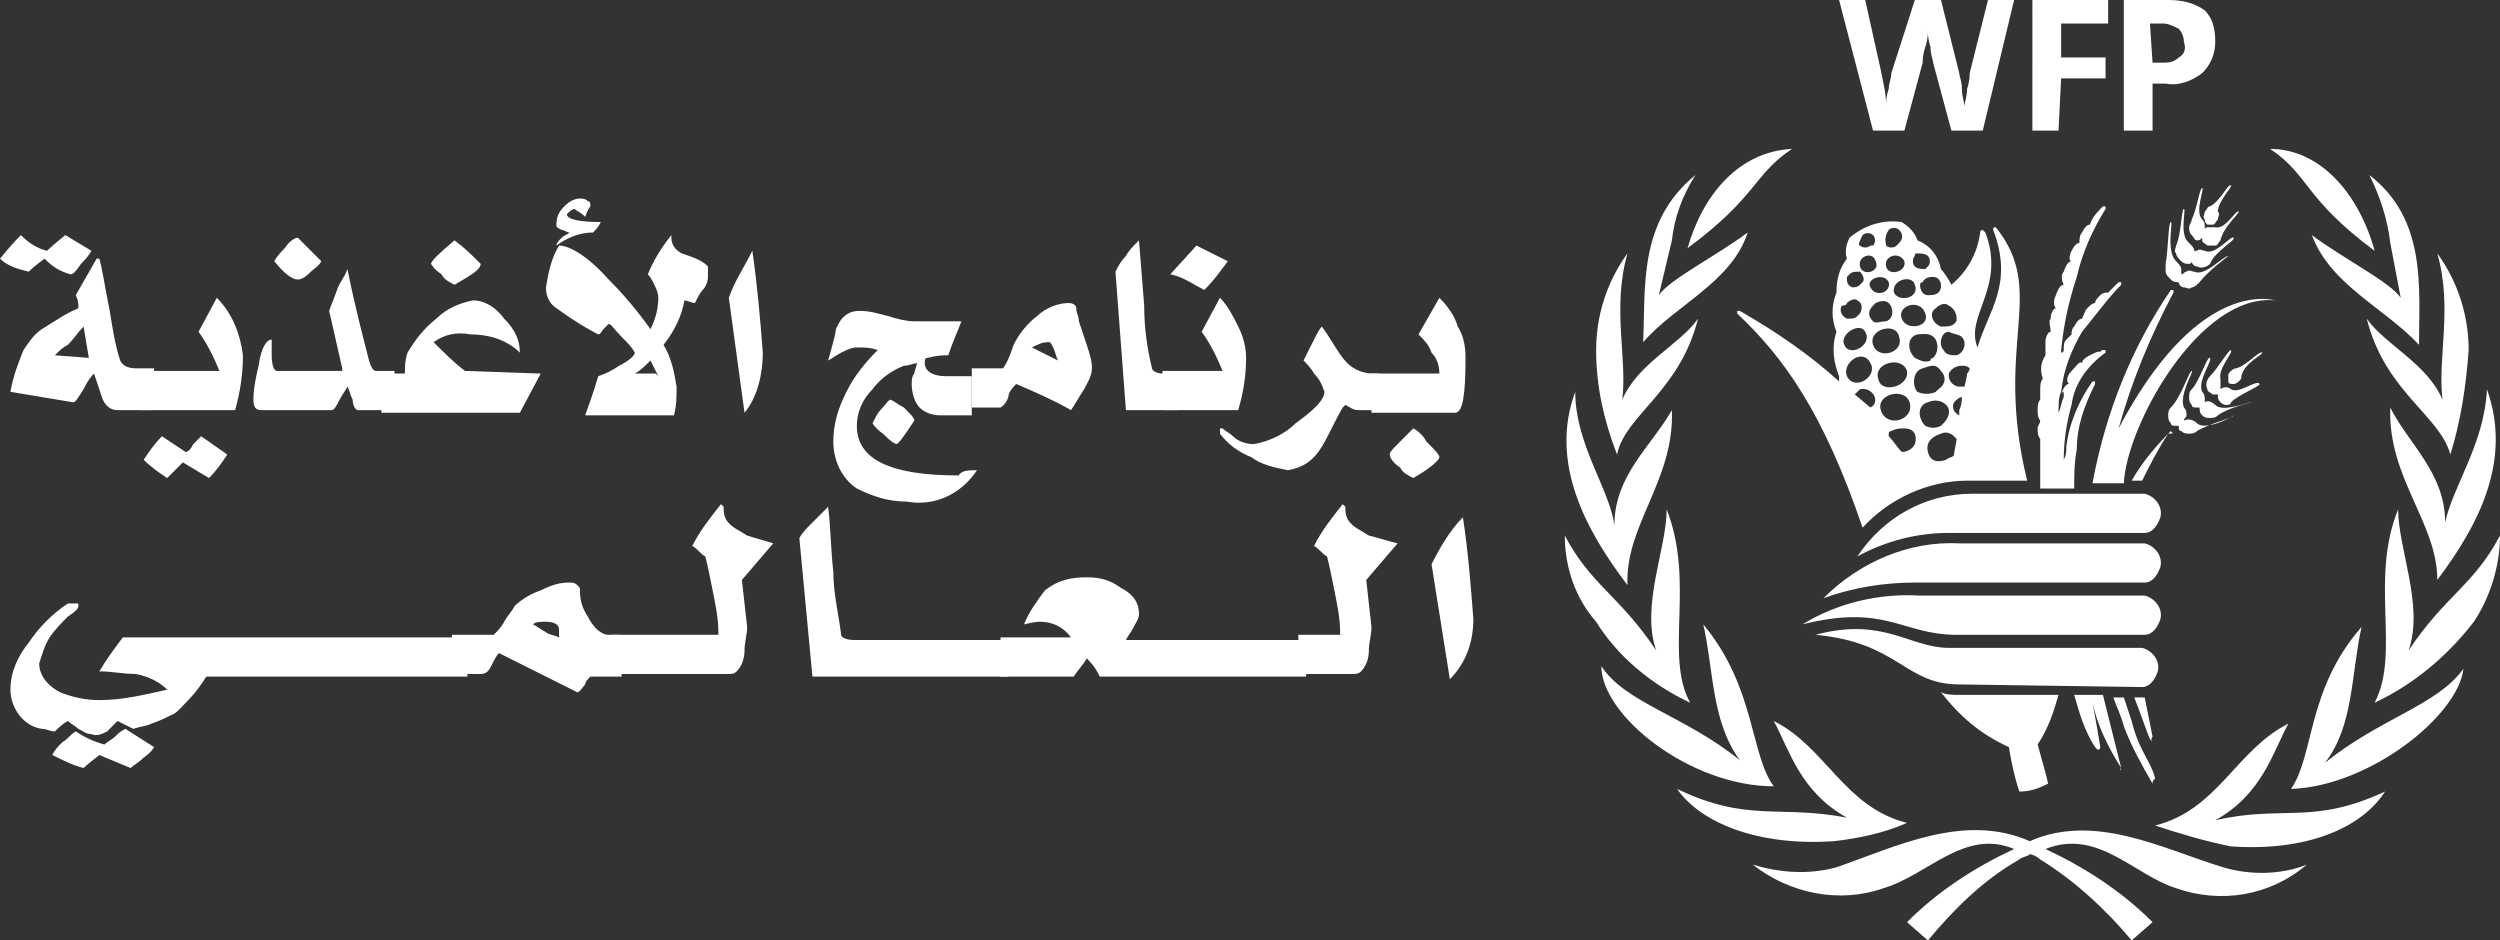 <?xml version="1.0" encoding="utf-8"?>
<!-- Generator: Adobe Illustrator 25.4.1, SVG Export Plug-In . SVG Version: 6.00 Build 0)  -->
<svg version="1.1" id="Layer_1" xmlns="http://www.w3.org/2000/svg" xmlns:xlink="http://www.w3.org/1999/xlink" x="0px" y="0px"
	 viewBox="0 0 95.7 36" style="enable-background:new 0 0 95.7 36;" xml:space="preserve">
<rect x="0" y="0" width="95.7" height="36" fill="#333333" stroke="none"/>
<style type="text/css">
	.st0{fill:#FFFFFF;}
</style>
<path class="st0" d="M3.5,9.6C3.4,9.8,3.2,10,3.1,10.1c-0.2,0.3-0.3,0.4-0.4,0.4c-0.4-0.1-0.7-0.3-1-0.6c-0.1,0.1-0.3,0.2-0.6,0.5
	C0.7,10.3,0.3,10.2,0,9.9C0.1,9.8,0.3,9.5,0.8,9c0.3,0.3,0.6,0.5,1,0.6c0,0,0.2-0.2,0.7-0.6L3.5,9.6 M5.8,15.7H4.5
	c-0.3,0-0.5-0.2-0.6-0.5s-0.2-0.6-0.3-0.9c-0.2,0.2-0.3,0.4-0.4,0.6c-0.2,0.3-0.3,0.5-0.4,0.5L0.4,15c0.1-0.6,0.3-1.1,0.5-1.6
	c0.2-0.3,0.4-0.6,0.7-0.8C2.1,12.3,2.5,12,3,11.8c0-0.2,0-0.3-0.1-0.5l0.8-1.4h0.1c0.1,0.3,0.2,1,0.4,2c0.1,0.6,0.2,1.3,0.4,1.9
	c0.1,0.2,0.3,0.3,0.6,0.3h0.7L5.8,15.7L5.8,15.7z M3.4,13.7l-0.2-1.2C3,12.7,2.8,13,2.6,13.2c-0.2,0.1-0.3,0.2-0.5,0.4L3.4,13.7z"/>
<path class="st0" d="M9.3,13.6c0,0.7-0.1,1.4-0.3,2.1H5.3v-1.5h3.1c-0.2-0.5-0.5-1.1-0.8-1.5l0.7-1.3C8.9,12,9.2,12.8,9.3,13.6
	 M5.5,17.6c0.2-0.3,0.4-0.6,0.7-0.9c0.3,0.2,0.6,0.4,0.9,0.6c0.1,0,0.2-0.1,0.3-0.3c0.1-0.1,0.2-0.2,0.3-0.3l1,0.7
	C8.5,17.7,8.3,18,8,18.3l-1-0.6c-0.1,0.1-0.3,0.3-0.6,0.6C6.1,18.1,5.8,17.9,5.5,17.6"/>
<path class="st0" d="M15.1,15.7h-1.4c-0.1,0-0.2-0.2-0.2-0.4c-0.1-0.2-0.1-0.3-0.2-0.5c-0.1,0.2-0.2,0.3-0.3,0.5s-0.2,0.4-0.3,0.4
	H10c-0.2,0-0.3-0.1-0.3-0.4c0-0.4,0.1-0.9,0.2-1.3c0.1-0.7,0.3-1,0.5-1c0,0.2,0,0.4,0,0.6c0,0.4,0.1,0.6,0.2,0.6h2.5v-0.1l-0.5-2.2
	c0.1-0.3,0.2-0.5,0.3-0.8s0.3-0.5,0.4-0.8c0.3,1.5,0.6,2.6,0.8,3.4c0.1,0.4,0.2,0.5,0.3,0.5h0.7L15.1,15.7 M12.3,10
	c-0.1,0.2-0.3,0.3-0.4,0.4c-0.1,0.1-0.3,0.3-0.5,0.3s-0.5-0.2-0.9-0.7c0.1-0.2,0.3-0.4,0.4-0.5c0.2-0.3,0.4-0.4,0.5-0.4
	C11.7,9.4,12,9.7,12.3,10"/>
<path class="st0" d="M20.7,14.3l-0.8,1.5h-5.3v-1.5h0.9c0-0.3,0-0.5,0.1-0.8c0.3-0.5,0.6-0.9,1.1-1.3c0.4-0.4,0.9-0.6,1.4-0.7
	c0.5,0,0.9,0.3,1.2,0.7c0.4,0.4,0.6,0.8,0.6,1.3c-0.5-0.5-1.2-0.7-1.9-0.7c-0.5-0.1-1,0-1.4,0.3c0.4,0.4,0.8,0.8,1.2,1.1L20.7,14.3
	 M18.4,10.1c0,0.2-0.3,0.4-1,0.8c-0.2-0.1-0.4-0.2-0.5-0.4c-0.3-0.2-0.4-0.4-0.4-0.4c0-0.1,0.3-0.4,0.9-0.9
	C17.8,9.5,18.1,9.8,18.4,10.1"/>
<path class="st0" d="M23,8.5c-0.1,0.2-0.2,0.3-0.3,0.4c-0.5,0-1,0.2-1.4,0.5c0-0.1,0.1-0.2,0.2-0.3C21.6,9,21.7,9,21.8,8.9
	c-0.1,0-0.2-0.1-0.3-0.1c-0.2-0.1-0.2-0.1-0.2-0.2c0-0.3,0.1-0.5,0.3-0.7c0.2-0.2,0.4-0.3,0.6-0.3c0.1,0,0.2,0,0.3,0.1
	c0.1,0,0.1,0.1,0.1,0.2c0,0-0.1,0.1-0.2,0.4C22.2,8.1,22.1,8.1,22,8c-0.1,0-0.2,0.1-0.3,0.2C21.7,8.4,22.2,8.5,23,8.5"/>
<path class="st0" d="M27.1,10.2c0,0.1,0,0.1,0,0.2c0,0.1,0,0.2,0,0.2c0,0.2-0.1,0.4-0.2,0.5s-0.2,0.3-0.3,0.5
	c-0.1,0-0.3-0.1-0.4-0.1c-0.1,0.6-0.4,1.2-0.8,1.7c0.3,0.5,0.4,1,0.5,1.6c0,0.4,0,0.7-0.1,1.1h-3.4c0.1-0.3,0.3-0.8,0.5-1.5
	c0.3-0.1,0.5-0.2,0.8-0.4c0.4-0.2,0.6-0.4,0.6-0.5c-0.1-0.2-0.3-0.4-0.5-0.6c-0.3-0.3-0.4-0.5-0.5-0.5c0,0-0.1,0.1-0.2,0.2
	s-0.1,0.2-0.2,0.2c-0.4-0.2-0.9-0.5-1.6-1c-0.3-0.2-0.4-0.5-0.4-0.8c0.1-0.6,0.2-1.1,0.5-1.6l0,0c0.4,0,1.1,0.4,1.9,1.3
	c0.6,0.6,1.1,1.2,1.6,1.9c0.2-0.4,0.3-0.8,0.3-1.2c0-0.2-0.1-0.4-0.2-0.6c-0.1-0.2-0.2-0.3-0.2-0.3c0.2-0.5,0.5-1,0.9-1.5v0.1
	c0,0.3,0.2,0.5,0.4,0.6C26.7,9.9,26.9,10,27.1,10.2 M25.2,14.4c-0.1-0.2-0.2-0.4-0.3-0.6c-0.2,0.2-0.4,0.4-0.6,0.5
	c0.2,0,0.5,0,0.8,0L25.2,14.4z"/>
<path class="st0" d="M29.2,13.5c0,0.8-0.2,1.7-0.7,2.3l-0.6-4.4c0.2-0.6,0.6-1.2,0.9-1.8C29,11,29.1,12.2,29.2,13.5"/>
<path class="st0" d="M37.4,18c-0.6,0.9-1.6,1.4-2.7,1.2c-0.7,0-1.3-0.2-1.9-0.5c-0.6-0.4-0.9-1.1-0.9-1.8c0-0.7,0.2-1.3,0.5-1.9
	c0.3-0.6,0.7-1.1,1.2-1.6c-0.3-0.1-0.5-0.1-0.8-0.1c-0.2,0-0.4,0.1-0.6,0.2c-0.2,0.1-0.3,0.2-0.5,0.3c0.2-0.7,0.3-1.1,0.3-1.2
	c0.2-0.5,0.5-0.7,0.9-0.7s0.7,0.1,1.1,0.2c0.3,0.1,0.7,0.2,1,0.2h1.8c-0.1,0.3-0.3,0.7-0.5,1.3c-0.2,0-0.4,0-0.8,0.1
	c-0.1,0-0.1,0.1-0.1,0.2c0,0.3,0.3,0.5,0.8,0.5h1v1.5H36c-0.3,0-0.6-0.1-0.8-0.3s-0.3-0.6-0.3-0.9c0-0.1,0-0.3,0.1-0.4
	c0-0.1,0.1-0.3,0.1-0.4c-0.1,0-0.3,0.1-0.5,0.1c-0.5,0.2-0.9,0.5-1.2,0.9c-0.4,0.4-0.6,0.9-0.6,1.4c0,1.3,1.3,1.9,3.9,1.9
	C36.8,18,37.1,18,37.4,18 M35,16.1c-0.4,0.6-0.6,0.9-0.7,0.9c-0.2-0.1-0.3-0.2-0.5-0.4c-0.3-0.2-0.4-0.4-0.4-0.4
	c0.1-0.2,0.2-0.4,0.3-0.5c0.2-0.2,0.3-0.4,0.4-0.4c0.2,0.1,0.3,0.2,0.5,0.3C34.9,15.9,35,16,35,16.1"/>
<path class="st0" d="M41.8,14.1c0,0.3-0.2,0.6-0.3,0.8c-0.2,0.3-0.3,0.5-0.5,0.8c-0.7-0.4-1.4-0.7-2.1-1c-0.1,0.1-0.3,0.3-0.3,0.5
	c-0.1,0.3-0.3,0.4-0.3,0.4h-1.1v-1.5h1.2c0.2-0.3,0.3-0.6,0.4-0.9c0.2-0.4,0.5-0.8,0.9-1.1c0.3-0.3,0.8-0.5,1.2-0.5
	c0.2,0,0.3,0.1,0.3,0.2c0,0.2,0.1,0.3,0.1,0.5c0.1,0.3,0.2,0.6,0.3,0.9C41.7,13.5,41.8,13.8,41.8,14.1 M40.5,13.8
	c-0.1-0.2-0.1-0.4-0.3-0.7h-0.1c-0.2,0-0.4,0.1-0.6,0.2L40.5,13.8z"/>
<path class="st0" d="M45.1,15.7h-2l-0.4-5.3c0.1-0.2,0.2-0.4,0.4-0.6c0.1-0.2,0.3-0.4,0.5-0.6l0.2,2.5c0,0.8,0.1,1.6,0.3,2.4
	c0,0.1,0.2,0.2,0.4,0.2h0.7L45.1,15.7"/>
<path class="st0" d="M47.7,13.7c0,0.7-0.1,1.3-0.3,2h-2.9v-1.5h2.3c-0.2-0.5-0.5-1.1-0.8-1.5l0.7-1.3c0.3,0.3,0.5,0.7,0.7,1.1
	C47.6,12.9,47.7,13.3,47.7,13.7 M47,10c-0.3,0.4-0.5,0.7-0.9,1.1c-0.4-0.2-0.8-0.5-1.3-0.6l1-1.1C46.2,9.6,46.6,9.8,47,10"/>
<path class="st0" d="M52.9,15.7H52c-0.2,0-0.3-0.1-0.5-0.2l-0.1,0.1c-0.3,0.5-0.5,1-0.8,1.5s-0.7,0.8-1.3,0.9
	c-0.5-0.1-1-0.2-1.4-0.5c-0.5-0.2-0.9-0.5-1.2-0.9v-0.2c0,0,0,0,0.1,0c0.1,0.1,0.3,0.2,0.4,0.3c0.2,0.2,0.5,0.3,0.8,0.3
	c0.6-0.1,1.2-0.4,1.6-0.8c0.7-0.5,1.1-0.9,1.1-1.2c-0.1-0.3-0.2-0.5-0.4-0.7c-0.1-0.2-0.3-0.4-0.4-0.5c0.1-0.2,0.2-0.4,0.3-0.6
	c0.2-0.4,0.3-0.6,0.4-0.7c0.3,0.4,0.5,0.8,0.8,1.2s0.7,0.6,1.2,0.6h0.2v1.4"/>
<path class="st0" d="M56.1,13.7c0,1.4-0.1,2.1-0.4,2.1h-3.2v-1.5h2.6l0,0c0-0.3-0.1-0.6-0.3-0.8c-0.1-0.3-0.3-0.5-0.5-0.7l0.8-1.4
	c0.3,0.3,0.6,0.7,0.7,1.1C56,12.8,56.1,13.2,56.1,13.7 M55.1,17.5c0,0.1-0.3,0.4-1,0.8c-0.2-0.1-0.4-0.2-0.5-0.4
	c-0.3-0.2-0.4-0.4-0.4-0.5s0.1-0.2,0.4-0.5s0.5-0.5,0.5-0.5c0.2,0.1,0.4,0.3,0.5,0.5C54.9,17.2,55.1,17.4,55.1,17.5"/>
<path class="st0" d="M17.9,25.9h-10c-0.2,0.3-0.4,0.6-0.6,0.8C7,27,6.8,27.3,6.5,27.4c-0.2,0.1-0.4,0.2-0.7,0.3
	c-0.2,0.1-0.4,0.1-0.7,0.2c-0.2-0.1-0.4-0.2-0.6-0.3c-0.1,0.1-0.3,0.3-0.4,0.4c-0.2,0.1-0.4,0.2-0.6,0.1c-0.2,0-0.3-0.1-0.5-0.2
	c-0.1-0.1-0.3-0.2-0.4-0.3c-0.2,0.1-0.4,0.3-0.5,0.4c-0.2,0-0.3-0.1-0.5-0.1c-0.7-0.1-1.2-0.8-1.2-1.5s0.3-1.3,0.7-1.8
	C1.5,24,2,23.5,2.6,23.1H3v0.1c0,0.1-0.1,0.2-0.4,0.4c-0.2,0.2-0.5,0.5-0.7,0.8s-0.3,0.7-0.4,1c0,0.5,0.4,0.9,0.8,1.1
	c0.5,0.2,1,0.3,1.5,0.3c0.9,0,1.7-0.2,2.6-0.4c-0.3-0.3-0.7-0.5-1.2-0.6c-0.5,0-0.9-0.1-1.4-0.1c0.3-0.5,0.6-0.9,0.9-1.3h13
	L17.9,25.9 M5.9,28.6c0,0-0.1,0.2-0.4,0.4c-0.2,0.2-0.4,0.3-0.5,0.4l-1.2-0.5c-0.1,0.1-0.4,0.3-0.6,0.5c-0.4-0.1-0.8-0.3-1.2-0.5
	c0.1-0.2,0.2-0.3,0.4-0.5c0.2-0.1,0.3-0.3,0.5-0.4c0.3,0.2,0.7,0.4,1.1,0.5c0.1-0.1,0.3-0.2,0.4-0.3c0.1-0.1,0.2-0.2,0.4-0.3
	L5.9,28.6z"/>
<path class="st0" d="M23.8,25.9h-1.2c-0.1,0.1-0.2,0.2-0.2,0.3c-0.1,0.1-0.2,0.3-0.3,0.3l-3-1.5c-0.1,0.1-0.2,0.3-0.3,0.5
	c-0.1,0.2-0.2,0.3-0.4,0.3h-1.1v-1.5h1.6c0.1-0.1,0.3-0.3,0.4-0.5s0.3-0.4,0.4-0.6c0.3-0.3,0.7-0.5,1-0.6c0.4-0.2,0.7-0.3,1.1-0.3
	c0.1,0,0.2,0,0.3,0.1c0.1,0.1,0.1,0.1,0.1,0.2c0,0.4,0.1,0.7,0.3,1c0.2,0.4,0.5,0.7,0.8,0.7h0.4L23.8,25.9 M21.4,24.4v-0.3
	c0-0.2-0.2-0.3-0.5-0.3c-0.2,0-0.4,0-0.5,0.1c0.2,0.1,0.3,0.2,0.5,0.3C21,24.3,21.2,24.3,21.4,24.4"/>
<path class="st0" d="M29.6,20.8l-1.2,1.4l0.2,1.8c0,0.3-0.1,0.6-0.1,0.9s-0.1,0.6-0.3,0.8c-0.1,0.1-0.2,0.1-0.3,0.1h-4.5v-1.5h4.1
	v-0.1c0-0.5-0.1-1-0.2-1.5s-0.2-1-0.3-1.4c-0.2-0.1-0.3-0.3-0.5-0.4c0.3-0.6,0.7-1.1,1.1-1.6l0.1,0.1c0,0.2,0,0.3,0.1,0.5
	c0.2,0.3,0.5,0.4,0.8,0.6C28.9,20.6,29.3,20.7,29.6,20.8"/>
<path class="st0" d="M38.6,25.9h-7.5l-0.5-5.3c0.1-0.2,0.3-0.4,0.5-0.6s0.4-0.4,0.6-0.6c0.1,0.8,0.1,1.6,0.2,2.5
	c0,0.8,0.2,1.6,0.3,2.4c0,0.1,0.2,0.2,0.5,0.2h5.9L38.6,25.9"/>
<path class="st0" d="M50,25.9h-7.9c-0.1-0.2-0.2-0.4-0.5-0.7c-0.1,0.2-0.3,0.4-0.5,0.7h-2.8v-1.5H41c-0.3-0.4-0.7-0.6-1.2-0.6
	c0,0-0.2,0-0.6,0.1c0.2-0.5,0.5-0.9,0.8-1.3c0.5-0.4,1-0.5,1.6-0.5c0.5,0,0.9,0.1,1.3,0.4c0.4,0.2,0.7,0.5,0.7,1
	c0,0.2-0.1,0.3-0.2,0.5c-0.1,0.2-0.2,0.3-0.3,0.5H50V25.9"/>
<path class="st0" d="M53.5,20.8l-1.2,1.4l0.2,1.8c0,0.3-0.1,0.6-0.1,0.9s-0.1,0.6-0.3,0.8c-0.1,0.1-0.2,0.1-0.3,0.1h-2.1v-1.5h1.6
	v-0.1c0-0.5-0.1-1-0.2-1.5c-0.1-0.5-0.2-1-0.3-1.4c-0.2-0.1-0.3-0.3-0.5-0.4c0.3-0.6,0.7-1.1,1.1-1.6l0.1,0.1c0,0.2,0,0.3,0.1,0.5
	c0.2,0.3,0.5,0.4,0.8,0.6C52.8,20.6,53.1,20.7,53.5,20.8"/>
<path class="st0" d="M56.4,23.7c0,0.9-0.3,1.7-0.9,2.3l-0.7-4.4c0.3-0.6,0.7-1.3,1.2-1.8C56.2,21.1,56.3,22.4,56.4,23.7"/>
<path class="st0" d="M86.9,5.7C86.9,5.7,86.8,5.7,86.9,5.7C86.8,5.7,86.8,5.7,86.9,5.7c1.5,1,1.3,1.9,4,3.9l0,0
	C90.3,7.4,88.8,5.7,86.9,5.7 M90.7,6.7C90.6,6.6,90.6,6.6,90.7,6.7C90.6,6.7,90.6,6.7,90.7,6.7c0.4,0.8,0.7,1.7,0.8,2.6l0.4,2.1l0,0
	c-0.4-0.6-2.2-1.5-3.4-2.4l0,0l0,0c0.7,1.9,2.8,2.8,4.1,4.2l0,0l0,0C92.6,11,92.9,8.4,90.7,6.7L90.7,6.7z M94.5,13.4
	c0-1.3-0.4-2.6-1.2-3.7c0,0-0.1,0,0,0c0.6,2.1,0,4,0.2,5.6l0,0l0,0l0,0c-0.6-1.4-2.2-2.1-2.9-3.1l0,0l0,0c0.7,2.8,2.8,3.7,3.2,5.2
	l0,0l0,0C94.2,16.1,94.4,14.8,94.5,13.4L94.5,13.4z M95.2,14.9L95.2,14.9L95.2,14.9c-0.1,2.1-1.3,3.7-1.6,5.1l0,0
	c0-1.9-1.4-3-2.1-4.4l0,0l0,0c-0.1,2.7,1.8,4.4,1.8,6.6l0,0l0,0C94.8,20.2,96.2,17.7,95.2,14.9L95.2,14.9z M95.7,20.5L95.7,20.5
	L95.7,20.5c-1,1.9-2.1,2.3-3.5,4.4l0,0c0.6-1.7-0.4-3.9-0.4-5.4l0,0l0,0c-1.1,2.7,0.1,5.5-0.9,7.4l0,0l0,0c1.5-0.7,2.8-1.8,3.8-3.1
	C95.3,22.9,95.7,21.7,95.7,20.5L95.7,20.5z M94.3,25.6c-1,1.4-3.2,1.9-5.3,3.6l0,0l0,0c1.1-1.4,1-3.4,1.4-5.2l0,0l0,0
	c-2.1,2.4-1.8,4.9-2.7,6.2l0,0l0,0C90.7,30.1,94.1,27.4,94.3,25.6C94.4,25.6,94.3,25.6,94.3,25.6L94.3,25.6L94.3,25.6z M91.3,30.3
	c-2.8,1.3-3.9,0.5-6.5,1.1l0,0l0,0c1.8-1,2.2-2.6,2.8-3.7l0,0l0,0c-2,1-2.7,3.3-5.1,3.9l0,0l0,0c0.9,0.3,1.9,0.6,2.9,0.8
	C88.3,32.6,90.4,31.7,91.3,30.3C91.4,30.3,91.3,30.3,91.3,30.3L91.3,30.3z M68.6,5.7c-2,0.1-3.4,1.7-4,3.8l0,0
	C67.3,7.5,67.1,6.7,68.6,5.7L68.6,5.7L68.6,5.7z M66.9,8.9c-1.2,0.9-3,1.8-3.4,2.4l0,0L64,9.2c0.1-0.9,0.4-1.7,0.9-2.5l0,0l0,0
	c-2.2,1.8-1.9,4.3-2,6.4l0,0l0,0C64.1,11.7,66.3,10.8,66.9,8.9L66.9,8.9L66.9,8.9z M65,12.2c-0.7,1-2.3,1.7-2.9,3.1l0,0
	c0.2-1.6-0.4-3.5,0.2-5.6l0,0l0,0c-0.8,1.1-1.2,2.4-1.2,3.7c0,1.4,0.3,2.7,0.8,4l0,0l0,0C62.2,15.9,64.3,15,65,12.2L65,12.2L65,12.2
	z M64,15.7L64,15.7C64,15.7,63.9,15.7,64,15.7c-0.8,1.4-2.2,2.5-2.2,4.4l0,0c-0.2-1.4-1.5-3.1-1.5-5.1l0,0l0,0c-1,2.7,0.4,5.3,2,7.4
	l0,0l0,0C62.2,20.1,64.1,18.4,64,15.7z M64.7,26.9c-1-1.8,0.2-4.6-0.9-7.4l0,0l0,0c0,1.5-1,3.7-0.4,5.4l0,0
	c-1.4-2.1-2.5-2.5-3.5-4.4l0,0l0,0c0,1.2,0.4,2.4,1.2,3.3C61.9,25.1,63.2,26.2,64.7,26.9L64.7,26.9L64.7,26.9L64.7,26.9z M67.9,30.1
	c-0.9-1.2-0.7-3.8-2.7-6.2l0,0l0,0c0.4,1.7,0.3,3.7,1.4,5.2l0,0l0,0c-2.1-1.7-4.4-2.2-5.3-3.6l0,0l0,0
	C61.3,27.4,64.7,30.1,67.9,30.1L67.9,30.1L67.9,30.1L67.9,30.1z M73,31.5c-2.4-0.6-3.1-2.9-5.1-3.9l0,0l0,0c0.6,1.1,1,2.7,2.8,3.7
	l0,0l0,0c-2.6-0.5-3.8,0.2-6.5-1.1l0,0c0.9,1.3,3.1,2.2,6,2C71.1,32.1,72.1,31.9,73,31.5L73,31.5L73,31.5L73,31.5z M88.3,33.1
	c-1,0.4-2.2,0.4-3.2,0.1c-2.3-0.7-4.9-2.1-7.4-1c-2.5-1.1-5.1,0.2-7.4,1c-1.1,0.3-2.2,0.2-3.2-0.1l0,0l0,0c1.4,1.1,3.3,1.5,5,0.9
	c1.7-0.5,3.1-2.3,5-1.5c-1.5,0.7-2.9,1.6-4.1,2.8l0.8,0.7c1-1.2,2.1-2.3,3.5-3.1c0.1-0.1,0.3-0.1,0.4-0.2c0.1,0,0.3,0.1,0.4,0.2
	c1.3,0.8,2.5,1.9,3.5,3.1l0.8-0.7c-1.2-1.2-2.6-2.1-4.1-2.8c2-0.8,3.4,1,5,1.5C85,34.6,86.9,34.3,88.3,33.1L88.3,33.1L88.3,33.1z
	 M78.8,26.6H75c-0.2,0-0.5,0-0.7-0.1l0,0c0.7,0.9,1.5,1.6,2.6,2.1c0.1,0.6,0.2,1.1,0.4,1.7c0.4,0,0.7-0.1,1.1-0.3
	c0-0.1-0.4-1.5-0.4-1.5C78.4,27.9,78.6,27.3,78.8,26.6L78.8,26.6z M85.4,7.1C85.3,7,85,7.7,84.6,7.9c-0.1,0-0.1,0.1-0.2,0.2
	c0,0.1-0.1,0.2,0,0.3c0,0.1,0,0.1,0.1,0.2c0.1,0,0.1,0,0.2,0s0.1-0.1,0.2-0.2c0-0.1,0.1-0.2,0-0.3C84.9,7.7,85.5,7.1,85.4,7.1
	L85.4,7.1z M85.7,8.1c-0.1-0.1-0.5,0.7-0.9,0.6c-0.1,0-0.2,0-0.3,0c0,0-0.1,0-0.1,0.1c0,0,0,0,0-0.1s0-0.2-0.1-0.3
	c-0.3-0.3,0.1-1.2,0-1.2S84.1,8,83.9,8.4c0,0.1-0.1,0.2-0.1,0.3s0,0.2,0.1,0.3C84,9.1,84,9.2,84.1,9.2s0.1,0,0.2-0.1v0.1
	c0,0.1,0.1,0.1,0.2,0.2c0.1,0,0.2,0,0.3,0c0.1,0,0.1-0.1,0.2-0.2C85.1,8.7,85.7,8.2,85.7,8.1L85.7,8.1z M85.5,9.1
	c-0.1-0.1-0.7,0.7-1.1,0.5c-0.1,0-0.2-0.1-0.3,0c-0.1,0-0.1,0-0.1,0.1V9.6c0-0.1-0.1-0.2-0.2-0.3C83.4,9,83.7,8,83.6,8
	s-0.1,1-0.3,1.4c0,0.1-0.1,0.2,0,0.3c0,0.1,0.1,0.2,0.2,0.3s0.2,0.1,0.3,0.1c0,0,0.1,0,0.1-0.1l0,0c0,0.1,0.1,0.2,0.2,0.2
	c0.2,0.1,0.4,0,0.5-0.1C84.8,9.6,85.6,9.2,85.5,9.1L85.5,9.1z M84,10.4c-0.1,0-0.2-0.1-0.3,0c-0.1,0-0.1,0.1-0.2,0.1
	c0-0.1,0-0.1,0-0.2c0-0.1-0.1-0.2-0.2-0.3c-0.4-0.4-0.1-1.5-0.2-1.5s-0.1,1.1-0.2,1.6c0,0.1,0,0.2,0,0.3s0.1,0.2,0.2,0.3
	s0.2,0.1,0.2,0.1s0,0,0.1,0l0,0c0,0.1,0.1,0.2,0.2,0.2s0.2,0.1,0.3,0c0.1,0,0.2-0.1,0.3-0.2c0.3-0.4,1.1-1,1.1-1
	C85.1,9.8,84.4,10.6,84,10.4L84,10.4z M79.7,12.7c0.5-0.6,1-1.3,1.5-1.8v-0.1h-0.1l0,0c-0.1,0.1-0.2,0.2-0.4,0.4
	c-0.1,0-0.2,0-0.3,0.1c-0.1,0.1-0.2,0.2-0.2,0.3c-0.1,0-0.2,0.1-0.3,0.2c-0.1,0.1-0.1,0.2-0.2,0.4c-0.1,0-0.2,0.1-0.3,0.3
	c-0.1,0.1-0.1,0.2-0.1,0.3c-0.1,0.1-0.1,0.1-0.2,0.2C79,13.1,79,13.2,79,13.4c0,0,0,0.1-0.1,0.1v-0.1c0.1-1,0.3-1.9,0.6-2.8
	c0.2-0.9,0.6-1.8,1.1-2.6l0,0V7.9h-0.1l0,0c-0.2,0.2-0.4,0.4-0.5,0.7c-0.1,0-0.2,0.1-0.3,0.3c-0.1,0.1-0.1,0.3-0.1,0.4l0,0
	c-0.1,0-0.2,0.1-0.3,0.3c-0.1,0.2-0.1,0.4,0,0.4l0,0c-0.1,0-0.2,0.1-0.3,0.4c-0.1,0.1-0.1,0.3,0,0.5l0,0c-0.1,0-0.2,0.1-0.3,0.4
	c-0.1,0.2-0.1,0.4,0,0.5c-0.1,0-0.2,0.2-0.2,0.4c-0.1,0.1,0,0.3,0,0.5c-0.1,0-0.2,0.2-0.2,0.4s0,0.3,0,0.5c-0.2,0.3-0.2,0.6-0.1,0.9
	c-0.1,0.1-0.1,0.3-0.1,0.4c0,0.1,0,0.3,0,0.4C78,15.4,78,15.6,78,15.7c0,0.1,0,0.3,0.1,0.4c0,0.1-0.1,0.2-0.1,0.3
	c0,0.1,0,0.3,0.1,0.4c0,0.6,0,1.3,0,1.9h1.3c0-0.5,0-1,0.1-1.5c0-0.9,0.3-1.7,0.7-2.5l0,0v-0.1h-0.1l0,0c-0.5,0.7-0.9,1.6-1,2.5
	c0,0.2,0,0.3-0.1,0.5c0-0.7,0.1-1.4,0.3-2.1c0.1-0.8,0.6-1.5,1.3-2c0,0,0,0,0-0.1c0,0,0,0-0.1,0l0,0c0,0-0.1,0-0.1,0.1
	c0-0.1-0.2,0-0.4,0.1c-0.2,0.1-0.3,0.2-0.3,0.3l0,0l0,0c-0.1-0.1-0.2,0.1-0.4,0.3s-0.2,0.4-0.1,0.5l0,0c-0.1,0-0.2,0.1-0.3,0.4
	C79,14.9,79,15,79,15.2l0,0c-0.1,0.2-0.1,0.4-0.2,0.6c0-0.3,0-0.6,0.1-0.8C79,14.1,79.3,13.4,79.7,12.7L79.7,12.7z M83.1,16.5
	C83.1,16.5,83,16.4,83.1,16.5L83.1,16.5c-0.6,0.6-1.1,1.2-1.5,1.9H82c0.3-0.6,0.6-1.2,1-1.8l0,0C83.2,16.6,83.2,16.6,83.1,16.5
	L83.1,16.5z M82.5,29.8L82.5,29.8c-0.1-0.4-0.3-0.7-0.5-1.1s-0.3-0.7-0.4-1.1c-0.1-0.3-0.2-0.6-0.3-0.9h-0.4
	c0.1,0.3,0.3,0.7,0.4,1.1c0.3,0.8,0.7,1.5,1.1,2.2C82.4,29.9,82.4,29.9,82.5,29.8C82.5,29.9,82.5,29.8,82.5,29.8L82.5,29.8z
	 M82.4,28.2c-0.1-0.5-0.2-1-0.3-1.5h-0.4c0.2,0.5,0.4,1.1,0.6,1.6l0.1,0.1C82.3,28.3,82.4,28.2,82.4,28.2L82.4,28.2z M81.2,29.4
	l-0.7-2.8h-1.1c0.2,0.7,0.4,1.4,0.8,2l0.1,0.1c0.1,0,0.1-0.1,0.1-0.1c-0.1-0.6-0.2-1.2-0.3-1.7C80.3,27.8,80.7,28.6,81.2,29.4
	C81.1,29.5,81.2,29.5,81.2,29.4C81.2,29.5,81.2,29.4,81.2,29.4L81.2,29.4L81.2,29.4z M87.1,11.5c-0.4-0.1-3.1-0.6-6,4.9
	c0.5-1.8,1.2-3.5,2.1-5.2l0,0v-0.1h-0.1l0,0c-1.5,2.2-2.5,4.7-3,7.4h1.2C81.4,16.3,84.2,11.2,87.1,11.5L87.1,11.5L87.1,11.5
	L87.1,11.5L87.1,11.5L87.1,11.5L87.1,11.5z M76.4,8.7L76.4,8.7c-0.1,0-0.1,0-0.1,0.1l0,0c0.8,2.1-0.2,3.1-0.6,4.5
	c-0.5-1.2,1.1-2.3,0.3-4.4c0,0,0,0-0.1-0.1c0,0-0.1,0-0.1,0.1l0,0c-0.1,0.8-0.5,1.5-1.1,2c-0.1-0.2-0.3-0.5-0.4-0.6
	c-0.1-0.5-0.4-0.9-0.9-1.1c-0.1-0.3-0.3-0.5-0.6-0.7c-0.7-0.1-1.4,0.1-2,0.6c-0.1,0.2-0.2,0.5-0.1,0.8c-0.3,0.4-0.4,0.8-0.4,1.3
	c-0.2,0.5-0.2,1,0,1.5c-0.2,0.6-0.1,1.2,0.1,1.7c0,0.1,0,0.1,0,0.2c-1.1-1-2.4-1.9-3.8-2.7h-0.1V12l0,0c1.8,1.7,3.3,3.8,4.8,8.2
	c1-1.1,2.5-1.8,4-1.8h2.3C76.3,13.1,78.4,11.2,76.4,8.7L76.4,8.7z M75.1,12.9c0.2,0.2,0.1,0.6-0.2,0.7c-0.2,0-0.4,0-0.5-0.2
	c-0.2-0.2-0.1-0.7,0.2-0.7C74.8,12.8,75,12.8,75.1,12.9z M74.6,11.7c0.2,0.1,0.3,0.3,0.3,0.5c0,0.1,0,0.1-0.1,0.2
	c-0.1,0.1-0.3,0.1-0.5,0.1c-0.3-0.1-0.5-0.5-0.2-0.7C74.3,11.6,74.5,11.6,74.6,11.7L74.6,11.7z M73.4,12.8c0.2,0,0.5-0.1,0.7,0.2
	c0.1,0.2,0.1,0.5-0.1,0.7c0,0-0.1,0-0.1,0.1c-0.2,0.1-0.4,0-0.6-0.1C73,13.4,73,12.9,73.4,12.8L73.4,12.8z M72.8,12.2
	c-0.2-0.5,0.7-0.8,0.9-0.2C73.9,12.5,73,12.7,72.8,12.2L72.8,12.2z M74,10.6c0.3,0,0.4,0.4,0.2,0.6c-0.1,0.1-0.3,0.1-0.4,0.1
	c-0.2,0-0.3-0.2-0.3-0.4c0,0,0-0.1,0.1-0.1C73.7,10.6,73.9,10.6,74,10.6L74,10.6z M73.4,9.7c0.1,0,0.3,0,0.4,0.1s0.1,0.3,0,0.4
	l-0.1,0.1c-0.1,0-0.3,0-0.4-0.1s-0.1-0.3,0-0.4C73.3,9.7,73.3,9.7,73.4,9.7L73.4,9.7z M73.3,10.9c0.2,0.5-0.6,0.7-0.8,0.3
	C72.4,10.7,73.2,10.5,73.3,10.9L73.3,10.9z M72.2,10.2c-0.1-0.4,0.5-0.6,0.7-0.2C73,10.4,72.3,10.6,72.2,10.2L72.2,10.2z M72.2,12.3
	c-0.2,0-0.4,0.1-0.5,0c-0.2-0.2-0.2-0.4,0-0.6l0.1-0.1c0.2-0.1,0.4-0.1,0.5,0C72.5,11.8,72.5,12.2,72.2,12.3L72.2,12.3z M72.3,8.8
	c0.1-0.1,0.3-0.1,0.4,0s0.2,0.3,0,0.5l-0.1,0.1c-0.1,0.1-0.3,0.1-0.4,0C72.2,9.3,72.1,9.1,72.3,8.8C72.3,8.9,72.3,8.9,72.3,8.8
	L72.3,8.8z M72.3,10.8c0.1,0.4-0.5,0.6-0.7,0.2C71.4,10.7,72.1,10.4,72.3,10.8L72.3,10.8z M71.2,10.2c-0.1-0.4,0.5-0.6,0.6-0.2
	C72,10.4,71.3,10.6,71.2,10.2L71.2,10.2z M71.3,9c0.1-0.1,0.3-0.1,0.4,0s0.1,0.3,0,0.4c0,0,0,0-0.1,0c-0.1,0.1-0.3,0.1-0.4,0
	C71.1,9.4,71.2,9.2,71.3,9L71.3,9L71.3,9z M70.8,10.5c0.1-0.1,0.2-0.1,0.4-0.1c0.1,0.1,0.2,0.3,0.1,0.4l-0.1,0.1
	C71.1,11,71,11,70.9,11c-0.2-0.1-0.2-0.2-0.2-0.4C70.7,10.6,70.7,10.6,70.8,10.5L70.8,10.5z M70.7,11.6c0.1-0.1,0.3-0.2,0.4-0.1
	c0.2,0.1,0.2,0.3,0.1,0.5l-0.1,0.1c-0.1,0.1-0.2,0.1-0.4,0.1c-0.2-0.1-0.3-0.3-0.2-0.5C70.7,11.7,70.7,11.6,70.7,11.6L70.7,11.6z
	 M71.4,12.7c0.3,0.5-0.6,1-0.8,0.5C70.4,12.8,71.2,12.3,71.4,12.7L71.4,12.7z M70.7,14.4c-0.2-0.5,0.6-1.1,0.9-0.5
	C71.9,14.4,71,15,70.7,14.4L70.7,14.4z M71.6,15.6C71.6,15.7,71.6,15.7,71.6,15.6L71,15.1c0.1-0.1,0.1-0.1,0.2-0.2
	C71.7,14.8,72,15.4,71.6,15.6L71.6,15.6z M71.7,13.2c-0.2-0.6,0.9-0.9,1-0.3C72.9,13.5,71.9,13.8,71.7,13.2L71.7,13.2z M71.9,14.5
	c-0.2-0.6,0.9-0.9,1.1-0.3C73.1,14.8,72,15.1,71.9,14.5L71.9,14.5z M72,15.7c-0.2-0.6,0.9-0.9,1.1-0.3C73.3,16.1,72.2,16.4,72,15.7
	L72,15.7z M73.3,17c-0.1,0.2-0.3,0.3-0.5,0.3c-0.2-0.2-0.3-0.4-0.5-0.6c0,0,0,0,0-0.1s0.1-0.1,0.1-0.1c0.2-0.1,0.3-0.1,0.5-0.1
	C73.3,16.4,73.4,16.7,73.3,17L73.3,17z M73.6,14.1c0.3-0.1,0.5-0.2,0.7,0.1c0.2,0.2,0.2,0.5-0.1,0.7L74.1,15c-0.2,0.1-0.5,0.1-0.7,0
	C73.2,14.8,73.2,14.2,73.6,14.1L73.6,14.1z M73.8,15.4c0.2-0.1,0.5-0.1,0.7,0.1c0.2,0.2,0.1,0.5-0.1,0.7l-0.1,0.1
	c-0.2,0.1-0.4,0.1-0.6,0C73.4,16,73.4,15.5,73.8,15.4L73.8,15.4z M74.8,17.4c0,0.1-0.2,0.1-0.3,0.2c-0.3,0.1-0.6,0.1-0.7-0.3
	s0.2-0.6,0.5-0.7c0.2-0.1,0.4,0,0.5,0.1l0.1,0.1C74.9,16.9,74.8,17.3,74.8,17.4L74.8,17.4z M75,15.7c0,0.1,0,0.1,0,0.2
	c-0.2-0.1-0.3-0.3-0.2-0.5c0.1-0.1,0.2-0.2,0.3-0.2C75.1,15.3,75.1,15.5,75,15.7L75,15.7z M75.3,14.3c0,0.1-0.1,0.5-0.1,0.5
	c-0.1,0-0.1,0-0.2,0c-0.2,0-0.4-0.2-0.4-0.4v-0.1c0.1-0.2,0.3-0.3,0.5-0.3c0.1,0,0.2,0,0.3,0.1C75.4,14.1,75.4,14.2,75.3,14.3z
	 M86.6,13.5c-0.1-0.1-0.6,0.5-1,0.6c-0.1,0-0.2,0.1-0.2,0.1c-0.1,0.1-0.1,0.1-0.1,0.2c0,0.1,0,0.1,0,0.2c0,0.1,0.1,0.1,0.2,0.1
	s0.2-0.1,0.2-0.1c0.1-0.1,0.1-0.1,0.1-0.2C85.9,13.9,86.6,13.6,86.6,13.5L86.6,13.5z M85.4,14.9c-0.1-0.1-0.3-0.1-0.4,0
	c0,0,0,0,0-0.1s0-0.2,0-0.3c-0.1-0.4,0.5-1,0.4-1.1c-0.1,0-0.5,0.7-0.8,1c-0.1,0.1-0.2,0.3-0.1,0.5c0,0.1,0.1,0.1,0.2,0.2
	c0.1,0,0.1,0,0.2,0v0.1c0,0.1,0.1,0.2,0.1,0.2c0.1,0.1,0.2,0.1,0.2,0.1c0.1,0,0.2,0,0.2-0.1c0.3-0.3,1.1-0.6,1.1-0.7
	C86.4,14.5,85.7,15.1,85.4,14.9L85.4,14.9z M84.8,15.5c-0.1-0.1-0.3-0.2-0.4-0.1v-0.1c0-0.1,0-0.2-0.1-0.3c-0.2-0.4,0.4-1.2,0.3-1.3
	s-0.4,0.9-0.7,1.2c-0.1,0.1-0.1,0.2-0.1,0.3s0,0.2,0.1,0.3c0,0.1,0.1,0.1,0.2,0.1h0.1l0,0c0,0.1,0,0.2,0.1,0.3s0.2,0.1,0.3,0.1
	c0.1,0,0.2,0,0.3-0.1c0.4-0.3,1.3-0.5,1.3-0.5C86,15.4,85.1,15.8,84.8,15.5L84.8,15.5z M84.1,16.2c-0.1-0.1-0.3-0.2-0.5-0.1
	c0-0.1,0.1-0.1,0.1-0.2c0-0.1,0-0.2-0.1-0.3c-0.2-0.5,0.4-1.4,0.3-1.4s-0.4,1-0.8,1.4C83,15.7,83,15.8,83,15.9c0,0.1,0,0.2,0.1,0.3
	c0,0.1,0.1,0.1,0.2,0.1c0,0,0,0,0.1,0l0,0c0,0.1,0,0.2,0.1,0.2c0.1,0.1,0.2,0.1,0.3,0.1c0.1,0,0.2,0,0.3-0.1
	c0.5-0.3,1.4-0.5,1.4-0.6C85.4,16,84.4,16.5,84.1,16.2L84.1,16.2z M74.6,20.4c-1.2,0-2.4,0.3-3.5,0.9l0,0l0,0c1-1.5,2.6-2.4,4.4-2.4
	h6.6c0.4,0.1,0.7,0.5,0.6,0.9c-0.1,0.3-0.3,0.6-0.6,0.6H74.6z M75,26.2c-2.1,0-2.3-1.6-5.5-1.9l0,0l0,0c2.6-0.7,3.6,0.5,5.1,0.5H82
	c0.4,0.1,0.7,0.5,0.6,0.9c-0.1,0.3-0.3,0.6-0.6,0.6L75,26.2z M74.9,24.3c-2.1,0-2.7-1.2-5.9-0.4l0,0l0,0c1.3-0.8,2.9-1.2,4.5-1.1
	h8.6c0.4,0.1,0.7,0.5,0.6,0.9c-0.1,0.3-0.3,0.6-0.6,0.6C82.1,24.3,76.5,24.3,74.9,24.3z M73.3,22.3c-1.2,0-2.4,0.2-3.5,0.6l0,0
	c1.4-1.4,3.3-2.2,5.2-2.1h7.1c0.4,0.1,0.7,0.5,0.6,0.9c-0.1,0.3-0.3,0.6-0.6,0.6H73.3z M75.9,5h-1.2L74,2.4c0-0.1-0.1-0.3-0.1-0.6
	c-0.1-0.3-0.1-0.5-0.1-0.6c0,0.1,0,0.3-0.1,0.6s-0.1,0.5-0.1,0.6L72.9,5h-1.2l-1.3-5h1L72,2.7c0.1,0.5,0.2,0.9,0.2,1.3
	c0-0.1,0-0.3,0.1-0.6c0-0.2,0.1-0.4,0.1-0.6L73.3,0h1L75,2.8c0,0.1,0.1,0.3,0.1,0.6s0.1,0.5,0.1,0.7c0-0.2,0.1-0.4,0.1-0.7
	c0.1-0.3,0.1-0.5,0.1-0.6L76.1,0h1L75.9,5z M78.8,5h-1V0h2.9v0.9h-1.8v1.3h1.7V3h-1.7L78.8,5L78.8,5z M84.8,1.6
	c0,0.5-0.2,0.9-0.5,1.2c-0.4,0.3-0.9,0.5-1.4,0.4h-0.5V5h-1.1V0H83c0.5,0,1,0.1,1.4,0.4C84.7,0.7,84.8,1.1,84.8,1.6L84.8,1.6z
	 M82.4,2.4h0.3c0.3,0,0.5,0,0.7-0.2c0.2-0.1,0.3-0.3,0.2-0.6c0-0.2-0.1-0.4-0.2-0.5C83.2,1,83,0.9,82.8,0.9h-0.5L82.4,2.4z"/>
</svg>
